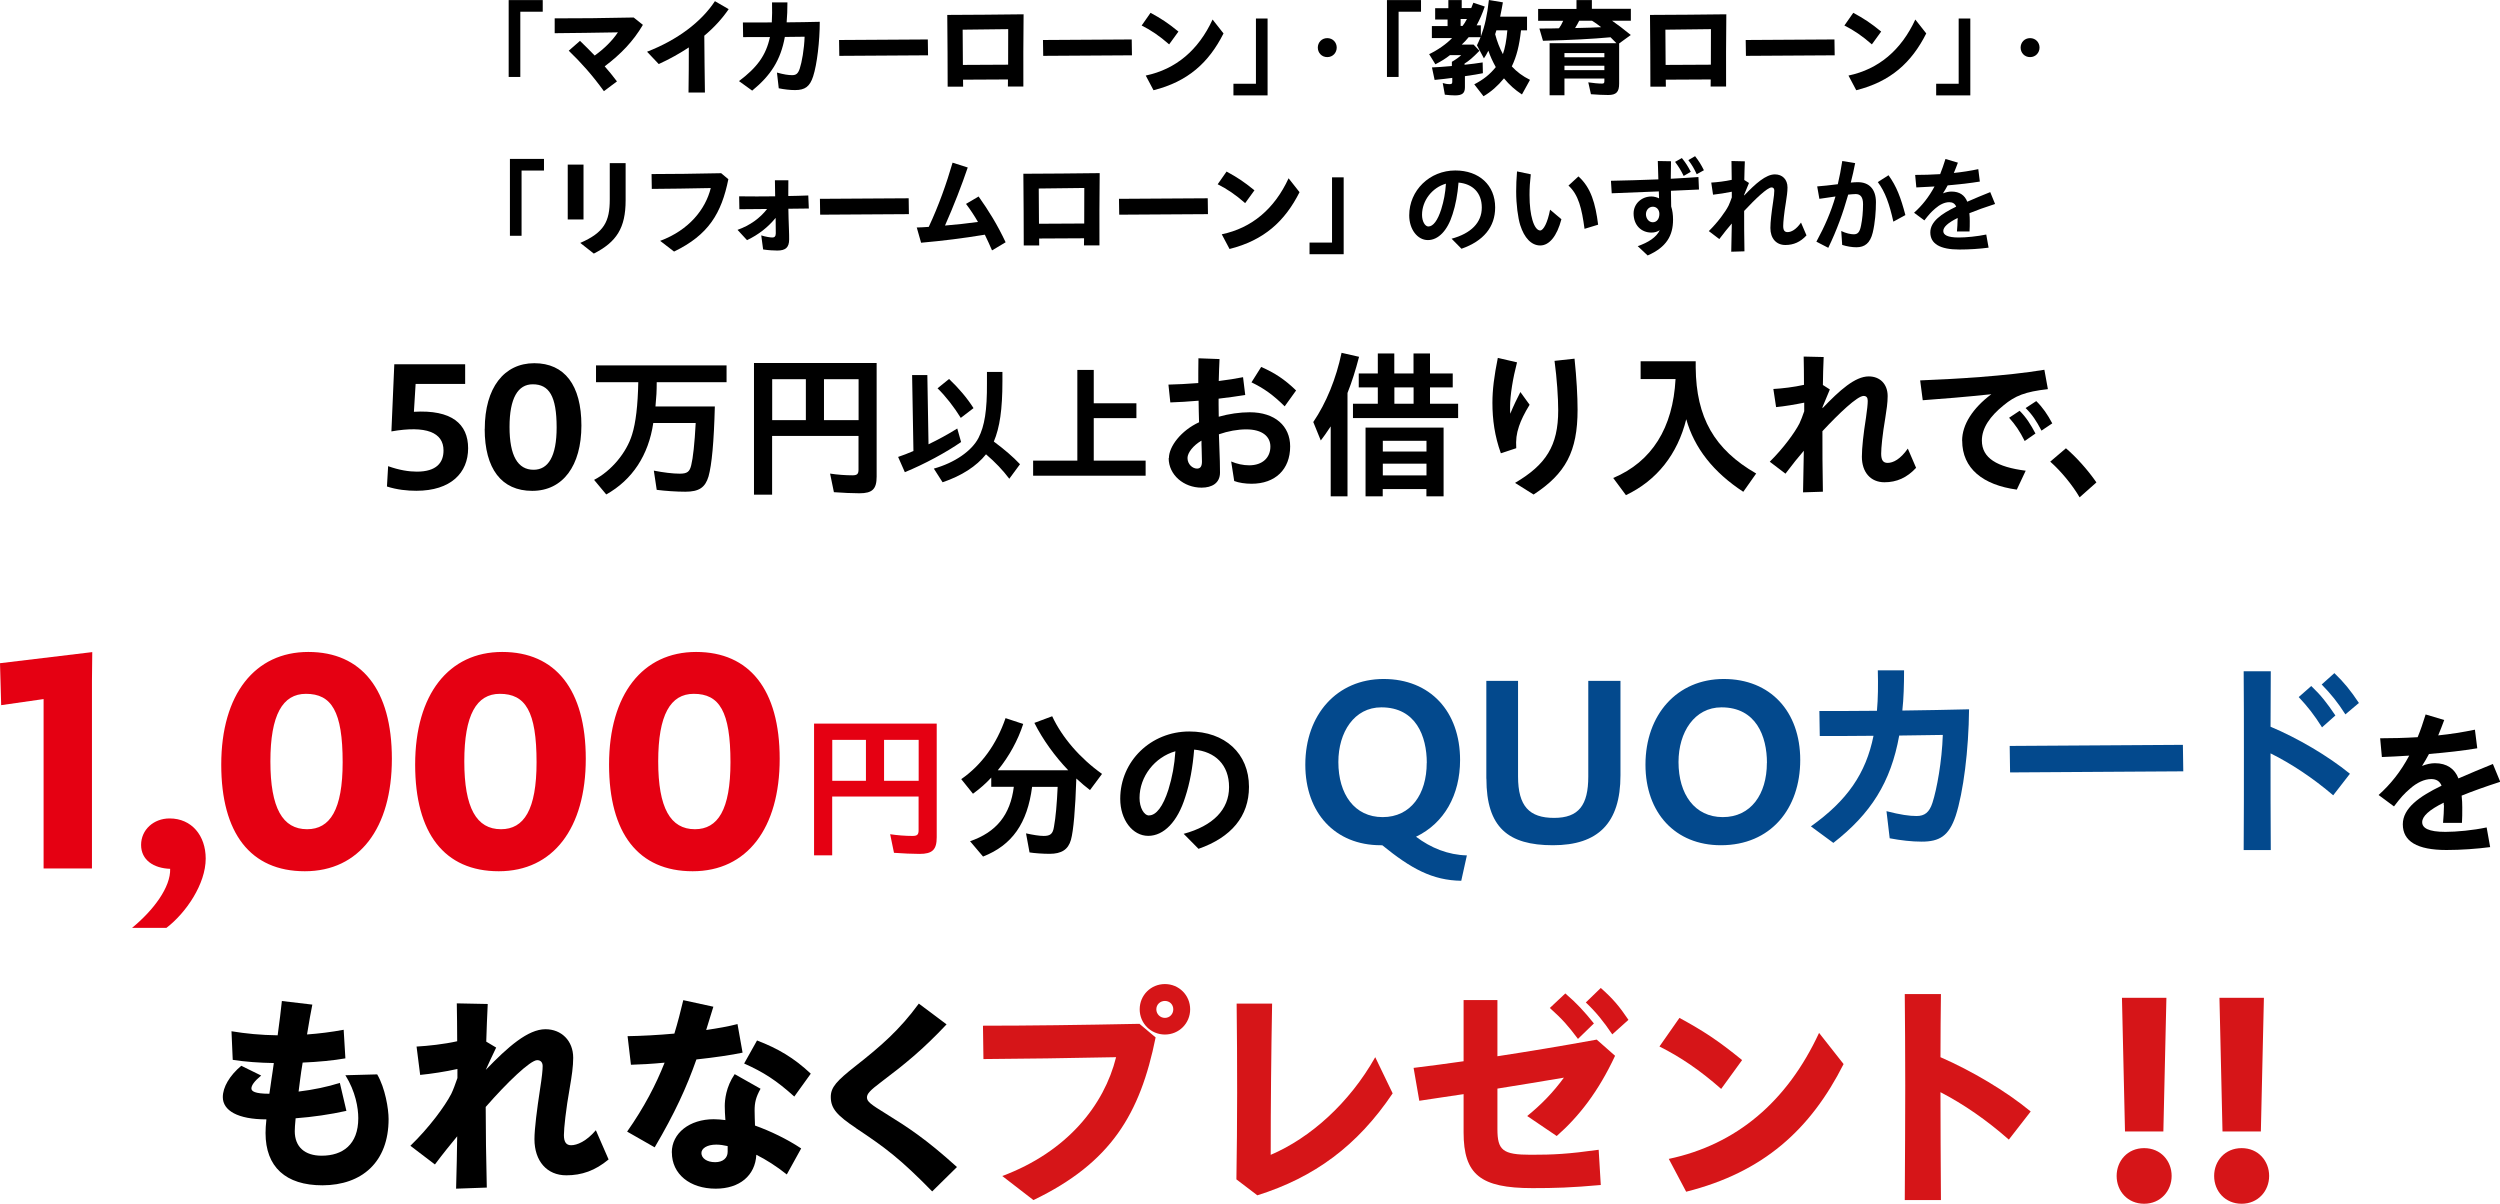 <?xml version="1.0" encoding="UTF-8"?> <svg xmlns="http://www.w3.org/2000/svg" id="_レイヤー_2" viewBox="0 0 320 154.08"><defs><style>.cls-1{fill:#03498d;}.cls-2{fill:#e50012;}.cls-3{fill:#d61518;}</style></defs><g id="_レイヤー_1-2"><g><path d="m65.1.01h4.37v1.49h-2.87v8.35h-1.49V.01Z"></path><path d="m72.8,6.49l1.44-1.26c.68.66,1.3,1.27,1.88,1.88,1.13-.81,2.21-1.83,2.97-2.97-2.77.04-5.68.1-8.09.11v-1.9c3.12.01,6.15-.03,10.11-.11l1.18.94c-1.23,2.1-2.81,3.74-4.89,5.31.52.58,1.03,1.22,1.57,1.93l-1.67,1.25c-1.52-2.1-2.89-3.62-4.5-5.18Z"></path><path d="m82.83,6.62c3.9-1.52,6.93-3.81,8.68-6.47l1.76,1.02c-.81,1.19-1.86,2.35-3.12,3.4.01,2.44.05,4.76.08,7.27h-2.1c.03-2.01.04-3.84.04-5.77-1.17.77-2.45,1.49-3.85,2.13l-1.49-1.57Z"></path><path d="m94.59,10.38c2.29-1.72,3.47-3.29,3.96-5.64-1.27.01-2.45.01-3.43.01l-.03-1.87c1,0,2.3,0,3.7-.01.05-.77.05-1.61.03-2.56h1.97c0,.91-.03,1.76-.1,2.55,1.46-.01,2.94-.04,4.24-.07,0,2.45-.35,5.46-.85,6.99-.42,1.29-1.03,1.75-2.31,1.75-.62,0-1.37-.08-2.09-.23l-.23-2.01c.89.24,1.45.33,1.94.33.51,0,.76-.19.98-.85.26-.77.57-2.48.62-4.07-.83,0-1.69.01-2.53.03-.54,2.97-1.8,4.92-4.18,6.87l-1.69-1.22Z"></path><path d="m107.4,5.12l11.36-.07.03,2.03-11.36.07-.03-2.03Z"></path><path d="m121.26,1.91c3.25-.01,6.51-.04,9.76-.08-.04,3.23-.04,6.49-.03,9.25h-1.98c0-.3.01-.61.01-.91l-5.75.03c0,.3.01.6.01.89h-1.98c-.01-2.67-.01-5.94-.05-9.18Zm1.99,6.4l5.79-.03c.01-1.76.01-3.35.01-4.55-1.94.03-3.89.04-5.83.07,0,1.22.01,2.76.03,4.51Z"></path><path d="m133.5,5.12l11.36-.07.03,2.03-11.36.07-.03-2.03Z"></path><path d="m146.13,3.27l1.14-1.63c1.34.73,2.17,1.26,3.57,2.4l-1.19,1.64c-1.22-1.07-2.32-1.82-3.51-2.41Zm.53,6.4c3.85-.81,6.74-3.25,8.55-7.17l1.4,1.78c-1.88,3.73-4.55,6.16-8.96,7.27l-.99-1.87Z"></path><path d="m157.89,10.72h2.87V2.37h1.49v9.84h-4.37v-1.49Z"></path><path d="m168.68,6.09c0-.65.49-1.21,1.21-1.21s1.21.56,1.21,1.21-.49,1.22-1.21,1.22-1.21-.56-1.21-1.22Z"></path><path d="m177.52.01h4.37v1.49h-2.87v8.35h-1.49V.01Z"></path><path d="m188.7,10.8c1.21-.64,1.98-1.25,2.76-2.21-.42-.76-.7-1.38-.95-2.1-.27.53-.35.66-.57.98l-.89-1.67c.15-.31.28-.6.46-1.04h-1.52c-.31.38-.54.62-.89.95h1.52l.75.79c-.89.91-1.32,1.27-1.91,1.64v.15c.76-.08,1.67-.19,2.32-.3l.03,1.38c-.47.11-1.34.24-2.3.38v1.42c0,.76-.34,1.04-1.27,1.04-.38,0-.92-.04-1.3-.09l-.27-1.49c.3.09.57.14.89.14.26,0,.33-.07.33-.3v-.5c-.58.08-1.4.18-2.26.26l-.34-1.6c.7-.03,1.36-.07,2.55-.18v-.54c.46-.26.96-.62,1.19-.85h-1.44c-.51.41-1.14.8-1.86,1.17l-.8-1.3c1.07-.5,2.24-1.32,2.94-2.06h-2.59v-1.53h2.01v-.84h-1.59v-1.45h1.69V.01h1.71v1.02h1.22l.27-.68,1.46.49c-.35,1-.64,1.65-1.04,2.4h.54v1.44c.53-1.44.8-2.68,1.03-4.68l1.79.3c-.1.56-.16.91-.35,1.83h3.44v1.75h-.77c-.22,1.97-.56,3.33-1.18,4.62.66.71,1.38,1.25,2.33,1.72l-1.03,1.87c-.94-.62-1.61-1.23-2.3-2.06-.81.98-1.65,1.72-2.62,2.29l-1.18-1.52Zm-1.49-7.48c.16-.2.38-.54.56-.89h-.81v.89h.26Zm5.73.56h-1.4l-.16.5c.24.92.58,1.79.99,2.55.27-.75.46-1.76.57-3.05Z"></path><path d="m198.35,5.53h8.55l-.75-.76c-2.37.22-4.93.35-8.65.45l-.46-1.57c.94,0,1.86,0,2.51-.03.2-.27.34-.52.54-.96h-3.21v-1.52h4.91V.01h1.97v1.12h4.99v1.52h-2.41c.76.53,1.36.98,2.4,1.83l-1.49,1.08v5.15c0,1.07-.37,1.45-1.41,1.45-.58,0-1.45-.04-2.2-.1l-.34-1.52c.61.09,1.29.16,1.76.16.23,0,.3-.07.3-.31v-.34h-5.11v2.14h-1.9v-6.68Zm7.01,1.8v-.54h-5.11v.54h5.11Zm0,1.65v-.57h-5.11v.57h5.11Zm-.41-5.5c-.45-.35-.79-.6-1.18-.83h-1.63c-.16.34-.33.61-.53.94,1.49-.03,2.64-.07,3.33-.11Z"></path><path d="m211.21,1.91c3.25-.01,6.51-.04,9.76-.08-.04,3.23-.04,6.49-.03,9.25h-1.98c0-.3.01-.61.01-.91l-5.75.03c0,.3.01.6.01.89h-1.98c-.01-2.67-.01-5.94-.05-9.18Zm1.99,6.4l5.79-.03c.01-1.76.01-3.35.01-4.55-1.94.03-3.89.04-5.83.07,0,1.22.01,2.76.03,4.51Z"></path><path d="m223.45,5.12l11.36-.07.03,2.03-11.36.07-.03-2.03Z"></path><path d="m236.08,3.27l1.14-1.63c1.34.73,2.17,1.26,3.57,2.4l-1.19,1.64c-1.22-1.07-2.32-1.82-3.51-2.41Zm.53,6.4c3.85-.81,6.74-3.25,8.55-7.17l1.4,1.78c-1.88,3.73-4.55,6.16-8.96,7.27l-.99-1.87Z"></path><path d="m247.84,10.72h2.87V2.37h1.49v9.84h-4.37v-1.49Z"></path><path d="m258.64,6.09c0-.65.49-1.21,1.21-1.21s1.21.56,1.21,1.21-.49,1.22-1.21,1.22-1.21-.56-1.21-1.22Z"></path><path d="m65.26,20.34h4.37v1.49h-2.87v8.35h-1.49v-9.84Z"></path><path d="m72.67,21.07h2.02v7.02h-2.02v-7.02Zm1.61,10.02c3.05-1.33,3.77-2.73,3.77-5.57v-4.64h2.03v4.76c0,3.55-1.17,5.34-4.07,6.82l-1.74-1.37Z"></path><path d="m84.5,30.83c3.7-1.38,5.8-4.04,6.48-6.76-2.48.05-5.48.1-7.55.11l-.03-1.9c2.63,0,5.54-.04,8.91-.11l.92.77c-.88,4.35-2.53,7.13-6.95,9.26l-1.78-1.37Z"></path><path d="m94.41,29.42c1.61-.58,2.85-1.48,3.78-2.67-1.22.01-2.4.03-3.55.03l-.03-1.65c1.48.03,3.01.01,4.61,0-.01-.68-.01-1.37-.03-2.06h1.72c-.01.68-.01,1.36-.01,2.02.84-.01,1.69-.04,2.56-.07l.07,1.67c-.88.01-1.76.03-2.62.03.01.83.04,1.65.07,2.47.03.77.03,1.07.03,1.46,0,1.03-.47,1.42-1.51,1.42-.43,0-1.19-.04-1.82-.14l-.24-1.8c.58.19,1.19.27,1.44.27s.42-.15.42-.53,0-.61-.01-1.14c0-.27-.01-.56-.01-.84-.99,1.21-2.18,2.14-3.66,2.85l-1.21-1.31Z"></path><path d="m104.95,25.45l11.36-.07.03,2.03-11.36.07-.03-2.03Z"></path><path d="m117.33,29.12c.47-.01.99-.04,1.55-.08,1.27-2.7,2.28-5.57,3.05-8.22l1.94.62c-.75,2.22-1.8,4.93-2.91,7.43,1.38-.11,2.83-.27,4.22-.46-.47-.81-.98-1.59-1.53-2.31l1.61-.95c1.3,1.83,2.39,3.59,3.46,5.86l-1.74,1.04c-.28-.66-.6-1.34-.92-2.01-2.78.46-5.44.79-8.16,1.03l-.56-1.97Z"></path><path d="m131,22.24c3.25-.01,6.51-.04,9.76-.08-.04,3.23-.04,6.49-.03,9.25h-1.98c0-.3.01-.61.01-.91l-5.75.03c0,.3.01.6.01.89h-1.98c-.01-2.67-.01-5.94-.05-9.18Zm1.99,6.4l5.79-.03c.01-1.76.01-3.35.01-4.55-1.94.03-3.89.04-5.83.07,0,1.22.01,2.76.03,4.51Z"></path><path d="m143.23,25.45l11.36-.07.03,2.03-11.36.07-.03-2.03Z"></path><path d="m155.86,23.59l1.14-1.63c1.34.73,2.17,1.26,3.57,2.4l-1.19,1.64c-1.22-1.07-2.32-1.82-3.51-2.41Zm.53,6.4c3.85-.81,6.74-3.25,8.55-7.17l1.4,1.78c-1.88,3.73-4.55,6.16-8.96,7.27l-.99-1.87Z"></path><path d="m167.63,31.05h2.87v-8.35h1.49v9.84h-4.37v-1.49Z"></path><path d="m185.79,30.56c2.51-.68,3.88-2.07,3.88-3.99s-1.19-3.04-2.98-3.2c-.12,1.51-.37,2.86-.76,4.05-.65,2.1-1.83,3.31-3.16,3.31s-2.39-1.37-2.39-3.16c0-3.21,2.62-5.75,5.9-5.75,3.04,0,5.1,1.87,5.1,4.73,0,2.51-1.5,4.31-4.31,5.29l-1.27-1.29Zm-2.96-1.57c.61,0,1.19-.76,1.65-2.21.33-1.07.52-2.06.6-3.27-1.76.5-3.06,2.16-3.06,3.99,0,.83.38,1.49.81,1.49Z"></path><path d="m194.6,28.85c-.31-.99-.53-2.68-.53-4.35,0-.72.03-1.67.11-2.56l1.76.37c-.11.94-.16,1.74-.16,2.64,0,1.4.14,2.43.37,3.21.24.84.61,1.34.99,1.34.42,0,.95-.99,1.27-2.66l1.45,1.22c-.57,2.18-1.56,3.36-2.71,3.36s-2.05-1-2.55-2.58Zm6.17-5.1l1.27-1.17c1.61,1.44,2.18,3.48,2.52,6.18l-1.74.53c-.35-2.6-.77-4.37-2.06-5.54Z"></path><path d="m209.62,31.51c1.34-.46,2.4-1.13,2.83-2.05-.3.2-.66.31-1.06.31-1.29,0-2.29-.92-2.29-2.45,0-1.25,1.03-2.17,2.28-2.17.34,0,.69.1.98.24-.01-.24-.01-.56-.03-.89l-6.03.24-.1-1.6c1.79-.03,3.96-.1,6.07-.18l-.07-2.35,1.69.03c-.01.68-.03,1.45-.03,2.24,1.29-.07,2.51-.14,3.54-.22l.07,1.6-3.59.16c0,.7.01,1.38.03,2.01.16.47.24,1.07.24,1.69,0,2.02-.83,3.52-3.25,4.58l-1.29-1.21Zm2.78-4.13c0-.53-.35-.92-.83-.92-.53,0-.89.45-.89.96s.34,1.03.88,1.03c.49,0,.84-.42.84-1.07Zm2.01-6.66l.87-.49c.49.61.75,1.02,1.14,1.76l-.91.53c-.38-.77-.64-1.18-1.1-1.8Zm1.69-.22l.87-.51c.5.64.77,1.08,1.13,1.8l-.92.51c-.35-.75-.58-1.15-1.07-1.8Z"></path><path d="m221.66,28.62c-.46.53-.98,1.17-1.59,1.98l-1.34-1.02c1.17-1.15,2.14-2.49,2.53-3.27.12-.26.27-.64.41-1.04v-.73c-.79.16-1.69.31-2.4.38l-.23-1.55c.75-.04,1.75-.16,2.62-.35,0-.98-.01-1.68-.03-2.41l1.71.04c-.04.81-.05,1.54-.07,2.39l.6.38-.62,1.51v.1c1.46-1.53,2.78-2.71,3.94-2.71.95,0,1.61.64,1.61,1.68,0,.57-.1,1.18-.2,1.86-.24,1.44-.35,2.58-.35,3.06,0,.58.19.79.56.79.47,0,1.08-.31,1.72-1.22l.7,1.64c-.77.84-1.65,1.23-2.7,1.23-1.18,0-1.92-.85-1.92-2.18,0-.76.14-1.97.35-3.35.1-.66.15-1.13.15-1.42,0-.27-.11-.42-.35-.42-.54,0-2.11,1.51-3.51,3.01,0,1.75,0,3.08.04,5.17l-1.69.05c.03-1.38.05-2.51.07-3.58Z"></path><path d="m232.5,30.93c1.1-2.02,1.87-3.82,2.44-5.78l-2.06.3-.28-1.59c.64-.04,1.69-.16,2.64-.28.22-.94.41-1.92.57-2.97l1.65.27c-.15.8-.34,1.63-.56,2.49.35-.04.66-.05.92-.05,1.42,0,2.3.89,2.3,2.56,0,1.17-.11,2.64-.41,3.89-.33,1.36-1.03,1.88-2.09,1.88-.57,0-1.22-.11-1.82-.3l-.12-1.78c.62.3,1.23.42,1.6.42.49,0,.76-.24.93-1.11.16-.77.26-1.76.26-2.74,0-.91-.33-1.3-.94-1.3-.22,0-.53.03-.96.07-.68,2.39-1.44,4.51-2.55,6.81l-1.55-.8Zm7.85-7.62l1.38-.88c1.03,1.42,1.57,2.86,2.16,5.1l-1.54.84c-.5-2.24-1.04-3.8-1.99-5.06Z"></path><path d="m250.58,28.12v-.22c-1.26.62-1.84,1.17-1.84,1.67s.54.83,1.98.83c.95,0,2.36-.14,3.52-.38l.3,1.68c-1.12.15-2.48.24-3.73.24-2.52,0-3.73-.75-3.73-2.2,0-1.37,1.4-2.37,3.31-3.29-.15-.38-.45-.57-.88-.57-.6,0-1.23.31-1.79.8-.53.45-.83.79-1.4,1.53l-1.32-.98c1.03-.92,1.88-1.99,2.62-3.36-.84.05-1.63.09-2.33.12l-.15-1.6c.99,0,2.07-.03,3.2-.1.24-.6.46-1.23.68-1.94l1.59.47c-.16.45-.34.89-.52,1.32,1.04-.11,2.1-.27,3.13-.49l.2,1.59c-1.22.2-2.67.37-4.12.49-.19.35-.38.68-.6,1.02.37-.15.75-.23,1.1-.23,1.02,0,1.69.47,2.01,1.3.94-.41,1.92-.83,2.94-1.23l.62,1.52c-1.3.42-2.39.81-3.29,1.18.04.37.05.7.05,1.02,0,.53,0,.87-.03,1.32h-1.61c.04-.5.08-1.06.08-1.5Z"></path><path d="m49.53,62.27l.15-2.6c1.43.51,2.66.7,3.68.7,2.51,0,3.41-1.15,3.41-2.71,0-2.31-2.22-3.22-6.67-2.44l.37-8.59h9.07v2.51h-6.34l-.22,3.57c4.82-.29,6.94,1.54,6.94,4.67s-2.2,5.44-6.63,5.44c-1.15,0-2.47-.13-3.77-.55Z"></path><path d="m62.05,54.9c0-5.26,2.47-8.41,6.34-8.41s6.03,2.8,6.03,7.97-2.38,8.37-6.3,8.37-6.08-2.82-6.08-7.93Zm9.2-.18c0-4.03-.97-5.53-3.06-5.53-1.89,0-2.97,1.76-2.97,5.46s1.06,5.48,3.08,5.48c1.87,0,2.95-1.7,2.95-5.42Z"></path><path d="m76.05,61.42c2.17-1.12,4.15-3.46,4.86-5.81.47-1.5.73-3.7.79-6.69h-5.41v-2.15h16.71v2.15h-8.94c0,1.12-.04,1.87-.16,3.11h7.6c-.12,4.57-.39,7.46-.81,8.96-.43,1.42-1.22,1.95-2.97,1.95-1.12,0-2.58-.1-3.66-.24l-.37-2.46c1.2.24,2.44.39,3.31.39.96,0,1.28-.24,1.48-1.1.22-.87.43-2.74.57-5.39h-5.43c-.61,4.13-2.68,7.28-6.02,9.15l-1.56-1.87Z"></path><path d="m96.52,46.46h15.69v14.55c0,1.59-.55,2.13-2.2,2.13-.83,0-2.2-.06-3.27-.14l-.49-2.38c.91.14,1.97.22,2.85.22.61,0,.79-.16.79-.73v-4.31h-11.06v7.52h-2.32v-16.87Zm6.63,7.32v-5.24h-4.31v5.24h4.31Zm6.75,0v-5.24h-4.43v5.24h4.43Z"></path><path d="m114.95,58.49c.58-.19,1.29-.47,1.97-.76l-.17-9.72h1.95l.15,8.86c1.2-.58,2.49-1.27,3.68-2.02l.49,1.73c-1.9,1.32-4.69,2.83-7.2,3.86l-.86-1.95Zm4.59,1.49c2.66-.75,4.84-2.25,5.71-3.93.78-1.54,1.1-3.52,1.08-7v-1.44h1.98v1.2c0,3.59-.34,5.91-1.1,7.71,1.34,1,2.44,1.93,3.35,2.9l-1.37,1.86c-.83-1.1-1.78-2.1-2.98-3.13-1.22,1.53-3.13,2.76-5.56,3.58l-1.12-1.75Zm.47-10.28l1.47-1.19c1.2,1.13,2.34,2.47,3.13,3.73l-1.63,1.25c-.83-1.35-1.95-2.8-2.98-3.79Z"></path><path d="m132.24,58.96h5.66v-11.61h2.1v4.27h5.46v1.9h-5.46v5.44h6.64v1.93h-14.4v-1.93Z"></path><path d="m149.62,58.64c0-1.5,1.57-3.54,3.86-4.59-.02-.91-.06-1.87-.06-2.76-1.3.12-2.56.18-3.62.22l-.24-2.28c1.12-.02,2.46-.1,3.82-.2,0-.96,0-2.07.02-3.17l2.7.1c-.04.83-.08,1.83-.1,2.81,1.14-.14,2.22-.31,3.11-.49l.28,2.28c-1.02.16-2.2.33-3.41.47v.75c0,.45,0,.98.02,1.56,1.3-.37,2.7-.57,3.96-.57,3.25,0,5.18,1.77,5.18,4.37,0,2.95-1.91,4.78-4.94,4.78-.79,0-1.63-.12-2.22-.35l-.39-2.5c.73.31,1.54.49,2.3.49,1.73,0,2.72-1,2.72-2.4,0-1.26-1-2.2-3.09-2.2-1.1,0-2.32.22-3.5.63.04,1.24.08,2.5.12,3.46.02.59.02.98.02,1.44,0,1.34-1.02,1.93-2.36,1.93-2.28,0-4.21-1.63-4.21-3.78Zm3.6,1.34c.47,0,.63-.35.63-.91,0-.47-.02-.96-.04-1.63-.02-.37-.02-.71-.02-1.04-1.06.61-1.79,1.56-1.79,2.22,0,.81.65,1.36,1.22,1.36Zm6.97-11.04l1.24-1.97c1.73.75,3.03,1.61,4.47,3.01l-1.46,2.03c-1.5-1.48-2.66-2.3-4.25-3.07Z"></path><path d="m170.32,54.59c-.57.85-.87,1.3-1.26,1.79l-.96-2.36c1.67-2.46,2.93-5.57,3.62-8.86l2.24.51c-.45,1.73-.91,3.19-1.48,4.63v13.23h-2.15v-8.94Zm2.87-2.91h3.17v-2.09h-2.44v-1.79h2.44v-2.56h2.11v2.56h2.46v-2.56h2.11v2.56h2.91v1.79h-2.91v2.09h3.6v1.83h-13.46v-1.83Zm1.61,3.05h9.98v8.8h-2.2v-.93h-5.59v.93h-2.2v-8.8Zm7.79,3.07v-1.38h-5.59v1.38h5.59Zm0,3.05v-1.5h-5.59v1.5h5.59Zm-1.65-9.17v-2.09h-2.46v2.09h2.46Z"></path><path d="m191.03,51.56c0-1.69.22-3.4.69-5.75l2.46.57c-.53,2.03-.89,4.19-.89,5.73,0,.33,0,.59.02.85.43-1.04.93-2.07,1.3-2.78l1.18,1.63c-.67,1.08-1.12,2.03-1.36,2.76-.33.98-.41,1.73-.35,2.8l-1.97.65c-.79-2.2-1.08-4.29-1.08-6.46Zm2.91,10.24c3.94-2.32,5.51-4.74,5.51-9.27,0-1.59-.16-4.03-.47-6.34l2.56-.28c.26,2.48.39,4.84.39,6.53,0,5.37-1.54,8.19-5.63,10.86l-2.36-1.48Z"></path><path d="m206.5,61.18c4.94-2.09,7.64-6.4,7.97-12.66h-4.47v-2.28h7.05v.81c.06,6.4,2.38,10.47,7.74,13.56l-1.65,2.34c-3.82-2.5-6.26-5.59-7.3-9.29-1.12,4.49-3.76,7.83-7.72,9.72l-1.63-2.2Z"></path><path d="m230.92,57.66c-.69.79-1.46,1.75-2.38,2.97l-2.01-1.53c1.75-1.73,3.21-3.74,3.8-4.9.18-.39.41-.96.61-1.56v-1.1c-1.18.24-2.54.47-3.6.57l-.35-2.32c1.12-.06,2.62-.24,3.92-.53,0-1.46-.02-2.52-.04-3.62l2.56.06c-.06,1.22-.08,2.32-.1,3.58l.89.57-.94,2.26v.14c2.2-2.3,4.17-4.07,5.92-4.07,1.42,0,2.42.96,2.42,2.52,0,.85-.14,1.77-.3,2.78-.37,2.15-.53,3.86-.53,4.59,0,.87.28,1.18.83,1.18.71,0,1.63-.47,2.58-1.83l1.06,2.46c-1.16,1.26-2.48,1.85-4.05,1.85-1.77,0-2.89-1.28-2.89-3.27,0-1.14.2-2.95.53-5.02.14-1,.22-1.69.22-2.13,0-.41-.16-.63-.53-.63-.81,0-3.17,2.26-5.27,4.51,0,2.62,0,4.62.06,7.75l-2.54.08c.04-2.07.08-3.76.1-5.37Z"></path><path d="m251.15,56.42c0-2.07,1.36-4.17,3.74-5.96-3.54.37-6.04.57-8.78.77l-.33-2.54c4.25-.16,11.04-.55,15.9-1.36l.45,2.48c-2.93.33-4.19.85-5.67,2.07-1.73,1.4-2.78,2.89-2.78,4.51,0,2.26,1.95,3.39,5.61,3.86l-1.14,2.42c-4.33-.59-6.99-2.7-6.99-6.26Zm6.02-2.95l1.34-.89c.87.87,1.4,1.73,2.03,2.91l-1.38.96c-.63-1.26-1.2-2.09-1.99-2.97Zm2.11-1.24l1.36-.89c.83.81,1.44,1.71,2.05,2.85l-1.38.93c-.65-1.24-1.18-2.05-2.03-2.89Z"></path><path d="m262.43,59.09l2.01-1.71c1.32,1.12,2.83,2.81,3.9,4.37l-2.15,1.91c-.94-1.61-2.4-3.37-3.76-4.57Z"></path><path class="cls-2" d="m5.59,89.48l-5.44.78-.15-5.37,11.81-1.42-.04,3.69v24h-6.19v-21.69Z"></path><path class="cls-2" d="m21.79,111.21c-2.12-.07-3.73-1.12-3.73-3.06s1.6-3.39,3.65-3.39c2.83,0,4.62,2.2,4.62,5.14,0,3.24-2.5,6.93-5.03,8.87h-4.4c2.76-2.27,4.96-5.22,4.88-7.57Z"></path><path class="cls-2" d="m28.32,97.87c0-9.02,4.32-14.42,11.14-14.42s10.7,4.81,10.7,13.68-4.17,14.39-11.14,14.39-10.7-4.88-10.7-13.64Zm15.54-.3c0-6.52-1.42-8.76-4.7-8.76-2.98,0-4.55,2.68-4.55,8.65s1.56,8.68,4.7,8.68c2.94,0,4.55-2.5,4.55-8.57Z"></path><path class="cls-2" d="m53.14,97.87c0-9.02,4.32-14.42,11.14-14.42s10.7,4.81,10.7,13.68-4.17,14.39-11.14,14.39-10.7-4.88-10.7-13.64Zm15.54-.3c0-6.52-1.42-8.76-4.7-8.76-2.98,0-4.55,2.68-4.55,8.65s1.57,8.68,4.7,8.68c2.94,0,4.55-2.5,4.55-8.57Z"></path><path class="cls-2" d="m77.96,97.87c0-9.02,4.32-14.42,11.14-14.42s10.7,4.81,10.7,13.68-4.17,14.39-11.14,14.39-10.7-4.88-10.7-13.64Zm15.54-.3c0-6.52-1.42-8.76-4.7-8.76-2.98,0-4.55,2.68-4.55,8.65s1.57,8.68,4.7,8.68c2.94,0,4.55-2.5,4.55-8.57Z"></path><path class="cls-2" d="m104.21,92.62h15.69v14.55c0,1.59-.55,2.13-2.2,2.13-.83,0-2.2-.06-3.27-.14l-.49-2.38c.91.14,1.97.22,2.85.22.61,0,.79-.16.79-.73v-4.31h-11.06v7.52h-2.32v-16.87Zm6.63,7.32v-5.24h-4.31v5.24h4.31Zm6.75,0v-5.24h-4.43v5.24h4.43Z"></path><path d="m124.16,107.68c3.37-1.16,5.16-3.37,5.61-6.97h-2.89v-1.18c-.67.73-1.4,1.38-2.34,2.07l-1.5-1.87c2.62-1.83,4.51-4.45,5.67-7.81l2.26.75c-.67,2.07-1.79,4.13-3.25,5.92h9.01c-1.73-1.81-3.25-3.92-4.33-6.06l2.28-.85c1.28,2.74,3.58,5.39,6.38,7.38l-1.54,2.07c-.39-.28-1.24-1-1.75-1.48-.12,3.84-.37,6.73-.69,7.85-.35,1.24-1.2,1.79-2.74,1.79-.83,0-1.95-.08-2.56-.18l-.45-2.44c.91.2,1.71.33,2.26.33.85,0,1.18-.26,1.32-1.18.22-1.2.37-2.91.47-5.1h-3.27c-.61,4.68-2.56,7.46-6.28,8.92l-1.65-1.95Z"></path><path d="m151.51,106.73c3.76-1.02,5.81-3.11,5.81-5.98s-1.79-4.55-4.47-4.8c-.18,2.26-.55,4.29-1.14,6.08-.98,3.15-2.74,4.96-4.74,4.96s-3.58-2.05-3.58-4.74c0-4.82,3.92-8.62,8.84-8.62,4.55,0,7.64,2.81,7.64,7.09,0,3.76-2.26,6.46-6.46,7.93l-1.91-1.93Zm-4.43-2.36c.91,0,1.79-1.14,2.48-3.31.49-1.61.77-3.09.89-4.9-2.64.75-4.59,3.23-4.59,5.98,0,1.24.57,2.24,1.22,2.24Z"></path><path class="cls-1" d="m167.08,97.88c0-6.42,4.06-10.97,10.02-10.97s9.79,4.15,9.79,10.37c0,4.46-2.02,8.09-5.64,9.82,1.9,1.44,4.12,2.33,6.51,2.39l-.72,3.25c-3.71-.06-6.42-1.55-10.11-4.55h-.2c-5.84,0-9.65-4.15-9.65-10.31Zm15.55-.23c0-3.4-1.38-7.11-5.82-7.11-3.46,0-5.5,3.17-5.5,7,0,4.12,2.07,7.05,5.67,7.05s5.64-2.94,5.64-6.94Z"></path><path class="cls-1" d="m190.25,99.67v-12.52h4.06v12.24c0,3.8,1.44,5.3,4.61,5.3s4.38-1.64,4.38-5.3v-12.24h4.12v12.09c0,6.13-2.88,8.95-8.64,8.95s-8.52-2.3-8.52-8.52Z"></path><path class="cls-1" d="m210.62,97.88c0-6.42,4.06-10.97,10.02-10.97s9.79,4.15,9.79,10.37-3.77,10.91-10.16,10.91c-5.84,0-9.65-4.15-9.65-10.31Zm15.55-.23c0-3.4-1.38-7.11-5.82-7.11-3.45,0-5.5,3.17-5.5,7,0,4.12,2.07,7.05,5.67,7.05s5.64-2.94,5.64-6.94Z"></path><path class="cls-1" d="m231.79,105.78c4.66-3.31,7.05-6.78,8.02-11.6-2.55.03-4.91.03-6.88.03l-.05-3.2c2.01,0,4.58,0,7.37-.03.14-1.57.16-3.31.11-5.18h3.36c0,1.87-.05,3.58-.22,5.15,2.9-.05,5.85-.08,8.54-.16-.05,5.23-.73,10.62-1.71,13.63-.87,2.6-2.09,3.31-4.36,3.31-1.25,0-2.68-.16-4.09-.43l-.41-3.47c1.79.46,2.93.62,3.85.62,1.03,0,1.63-.46,2.03-1.68.57-1.76,1.22-5.34,1.33-8.7l-5.58.08c-1.08,5.99-3.63,10-8.43,13.74l-2.87-2.11Z"></path><path class="cls-1" d="m257.24,95.48l22.17-.14.05,3.39-22.17.14-.05-3.39Z"></path><path class="cls-1" d="m287.22,96.73c0-3.82,0-7.45-.03-10.81h3.47c0,2.28-.03,4.63-.03,7.1,3.47,1.46,7.32,3.71,10.16,6.02l-2.14,2.76c-2.57-2.2-5.39-4.07-8.02-5.37,0,3.88,0,7.99.03,12.38h-3.47c.03-4.23.03-8.26.03-12.09Zm7.02-7.51l1.6-1.41c1.25,1.19,2.01,2.17,3.09,3.77l-1.71,1.52c-1.03-1.63-1.82-2.63-2.98-3.87Zm2.93-1.6l1.63-1.46c1.22,1.17,2.06,2.2,3.14,3.82l-1.73,1.46c-.98-1.54-1.84-2.6-3.03-3.82Z"></path><path d="m312.8,103.07v-.33c-1.89.93-2.76,1.75-2.76,2.5s.81,1.24,2.97,1.24c1.42,0,3.54-.2,5.28-.57l.45,2.52c-1.69.22-3.72.37-5.59.37-3.78,0-5.59-1.12-5.59-3.29,0-2.05,2.09-3.56,4.96-4.94-.22-.57-.67-.85-1.32-.85-.89,0-1.85.47-2.68,1.2-.79.67-1.24,1.18-2.09,2.3l-1.97-1.46c1.54-1.38,2.83-2.99,3.92-5.04-1.26.08-2.44.14-3.5.18l-.22-2.4c1.48,0,3.11-.04,4.8-.14.37-.89.69-1.85,1.02-2.91l2.38.71c-.24.67-.51,1.34-.77,1.97,1.57-.16,3.15-.41,4.7-.73l.3,2.38c-1.83.31-4,.55-6.18.73-.28.53-.57,1.02-.89,1.53.55-.22,1.12-.35,1.65-.35,1.52,0,2.54.71,3.01,1.95,1.4-.61,2.89-1.24,4.41-1.85l.94,2.28c-1.95.63-3.58,1.22-4.94,1.77.06.55.08,1.06.08,1.52,0,.79,0,1.3-.04,1.97h-2.42c.06-.75.12-1.59.12-2.26Z"></path><path d="m33.99,145.04c0-.49.03-1.06.11-1.76-3.69,0-5.58-1.14-5.58-2.85,0-1.27.87-2.76,2.36-4.01l2.55,1.25c-.89.73-1.25,1.27-1.25,1.65,0,.35.41.68,2.3.68.08-.6.19-1.22.27-1.87.11-.65.19-1.35.3-2.06-1.84-.03-3.66-.16-5.26-.41l-.16-3.66c1.82.3,3.71.49,5.91.52.24-1.73.43-3.33.54-4.39l3.9.46c-.16.81-.43,2.22-.68,3.82,1.52-.11,3.09-.3,4.69-.6l.22,3.66c-1.54.27-3.5.46-5.47.54-.14.79-.24,1.54-.33,2.22-.08.54-.14,1.03-.19,1.49,1.84-.22,3.77-.62,5.28-1.11l.84,3.58c-2.06.46-4.36.79-6.5.95-.08.79-.11,1.33-.11,1.65,0,2.03,1.3,3.14,3.44,3.14,2.68,0,4.69-1.41,4.69-4.8,0-1.33-.35-3.41-1.65-5.5l4.07-.11c1.03,1.76,1.46,4.42,1.46,5.72,0,5.5-3.41,8.46-8.46,8.48-4.72,0-7.29-2.36-7.29-6.69Z"></path><path d="m58.52,145.45c-.81.98-1.76,2.14-2.85,3.6l-3.14-2.39c2.41-2.33,4.42-5.07,5.23-6.64.24-.49.51-1.22.79-2.03v-1.16c-1.57.35-3.36.62-4.77.76l-.46-3.63c1.46-.08,3.5-.3,5.2-.68,0-1.92-.03-3.36-.05-4.85l3.96.08c-.08,1.65-.14,3.12-.19,4.82l1.27.76c-.52,1.06-.92,1.95-1.33,2.85,2.82-2.93,5.39-5.2,7.64-5.2,2.03,0,3.55,1.46,3.55,3.66,0,1.11-.19,2.38-.43,3.77-.51,2.85-.76,5.28-.76,6.12,0,.89.3,1.3.92,1.3.76,0,1.95-.49,3.17-1.92l1.63,3.74c-1.73,1.44-3.44,2.03-5.42,2.03-2.47,0-4.07-1.82-4.07-4.63,0-1.3.33-3.88.7-6.29.27-1.73.35-2.57.35-3.06,0-.43-.22-.76-.7-.76-.87,0-3.85,2.85-6.59,5.99,0,3.44.05,6.12.14,10.32l-3.93.14c.08-2.57.11-4.69.14-6.69Z"></path><path d="m80.27,144.85c2.2-3.14,3.69-6.02,4.8-8.83-1.65.16-3.17.24-4.31.27l-.43-3.66c1.79-.03,3.9-.14,5.99-.33.43-1.41.79-2.82,1.14-4.28l3.85.84-.92,2.98c1.49-.22,2.87-.46,4.01-.76l.65,3.66c-1.41.3-3.6.62-5.91.87-1.27,3.6-2.76,6.86-5.34,11.25l-3.52-2.01Zm5.72,2.66c0-2.47,2.28-4.25,5.37-4.25.49,0,.98.05,1.49.11-.05-.65-.08-1.3-.08-1.79,0-.76.14-2.44,1.27-4.09l3.31,1.87c-.6,1.08-.76,1.76-.76,2.79,0,.51.03,1.3.05,1.92,1.95.7,4.07,1.71,5.91,2.93l-1.84,3.33c-1.33-1.06-2.66-1.9-3.9-2.52-.14,2.66-2.14,4.34-5.2,4.34-3.31,0-5.61-1.87-5.61-4.63Zm5.55,1.25c1,0,1.6-.54,1.6-1.33v-.73c-.49-.11-.98-.19-1.46-.19-1.19,0-1.9.49-1.9,1.08,0,.65.68,1.17,1.76,1.17Zm3.71-12.63l1.65-2.95c2.68,1.03,4.72,2.22,6.88,4.25l-2.11,2.93c-2.28-2.06-3.93-3.12-6.42-4.23Z"></path><path d="m109.56,144.39c-2.38-1.6-3.22-2.47-3.22-3.98,0-1.25.76-2.06,3.17-3.96,3.25-2.55,5.64-4.63,8.1-7.99l3.55,2.66c-3.06,3.25-5.34,5.09-8.4,7.4-1.41,1.06-1.79,1.49-1.79,1.95,0,.54.49.89,2.47,2.11,2.76,1.71,5.07,3.2,9.05,6.8l-3.17,3.12c-4.07-4.15-5.94-5.56-9.76-8.1Z"></path><path class="cls-3" d="m128.29,150.53c8.32-3.11,13.05-9.08,14.57-15.21-5.58.12-12.32.21-16.98.24l-.06-4.27c5.91,0,12.47-.09,20.03-.24l2.07,1.74c-1.98,9.79-5.7,16.04-15.64,20.82l-3.99-3.08Zm17.59-21.34c0-1.8,1.43-3.23,3.23-3.23s3.23,1.43,3.23,3.23-1.43,3.23-3.23,3.23-3.23-1.43-3.23-3.23Zm4.3,0c0-.61-.46-1.07-1.07-1.07s-1.1.46-1.1,1.07.49,1.1,1.1,1.1,1.07-.49,1.07-1.1Z"></path><path class="cls-3" d="m158.26,150.96c.12-7.38.12-14.72.03-22.5h4.54c-.12,6.62-.18,12.87-.18,19.36,5.06-2.16,10.06-6.61,13.38-12.5l2.23,4.63c-4.51,6.71-10.03,10.76-17.32,13.05l-2.68-2.04Z"></path><path class="cls-3" d="m187.34,144.96v-4.91c-1.92.27-3.81.58-5.67.85l-.73-4.21c2.2-.27,4.3-.55,6.4-.85v-7.83h4.33v7.19c3.96-.61,8.05-1.28,12.71-2.13l2.35,2.07c-2.16,4.63-4.66,7.8-7.47,10.27l-3.78-2.56c1.8-1.46,3.32-3.02,4.7-4.91-2.62.46-5.52.91-8.51,1.4v5.18c0,2.71.67,3.29,4.27,3.29,2.87,0,4.76-.09,8.69-.64l.27,4.51c-3.78.34-5.88.4-8.75.4-6.65,0-8.81-1.74-8.81-7.13Zm11.04-15.94l1.98-1.86c1.49,1.28,2.41,2.29,3.66,3.84l-2.04,1.98c-1.28-1.71-1.98-2.5-3.6-3.96Zm4.6-.7l1.92-1.86c1.55,1.37,2.38,2.35,3.54,4.08l-2.07,1.86c-1.13-1.68-2.1-2.87-3.38-4.08Z"></path><path class="cls-3" d="m212.41,133.95l2.56-3.66c3.02,1.65,4.88,2.84,8.02,5.4l-2.68,3.69c-2.74-2.41-5.21-4.08-7.9-5.43Zm1.19,14.39c8.66-1.83,15.15-7.32,19.24-16.13l3.14,3.99c-4.24,8.38-10.24,13.84-20.15,16.34l-2.23-4.21Z"></path><path class="cls-3" d="m243.87,138.98c0-4.42-.03-8.35-.06-11.74h4.63c-.03,2.5-.06,5.18-.06,8.08,3.99,1.74,8.38,4.33,11.55,6.95l-2.8,3.6c-2.84-2.5-5.79-4.54-8.75-6.07,0,4.15.03,8.72.06,13.81h-4.63c.03-5.33.06-10.21.06-14.63Z"></path><path class="cls-3" d="m270.93,150.52c0-1.92,1.39-3.56,3.52-3.56s3.52,1.64,3.52,3.56-1.42,3.56-3.52,3.56-3.52-1.6-3.52-3.56Zm.68-22.8h5.69l-.39,17.11h-4.91l-.39-17.11Z"></path><path class="cls-3" d="m283.41,150.52c0-1.92,1.39-3.56,3.52-3.56s3.52,1.64,3.52,3.56-1.42,3.56-3.52,3.56-3.52-1.6-3.52-3.56Zm.68-22.8h5.69l-.39,17.11h-4.91l-.39-17.11Z"></path></g></g></svg> 